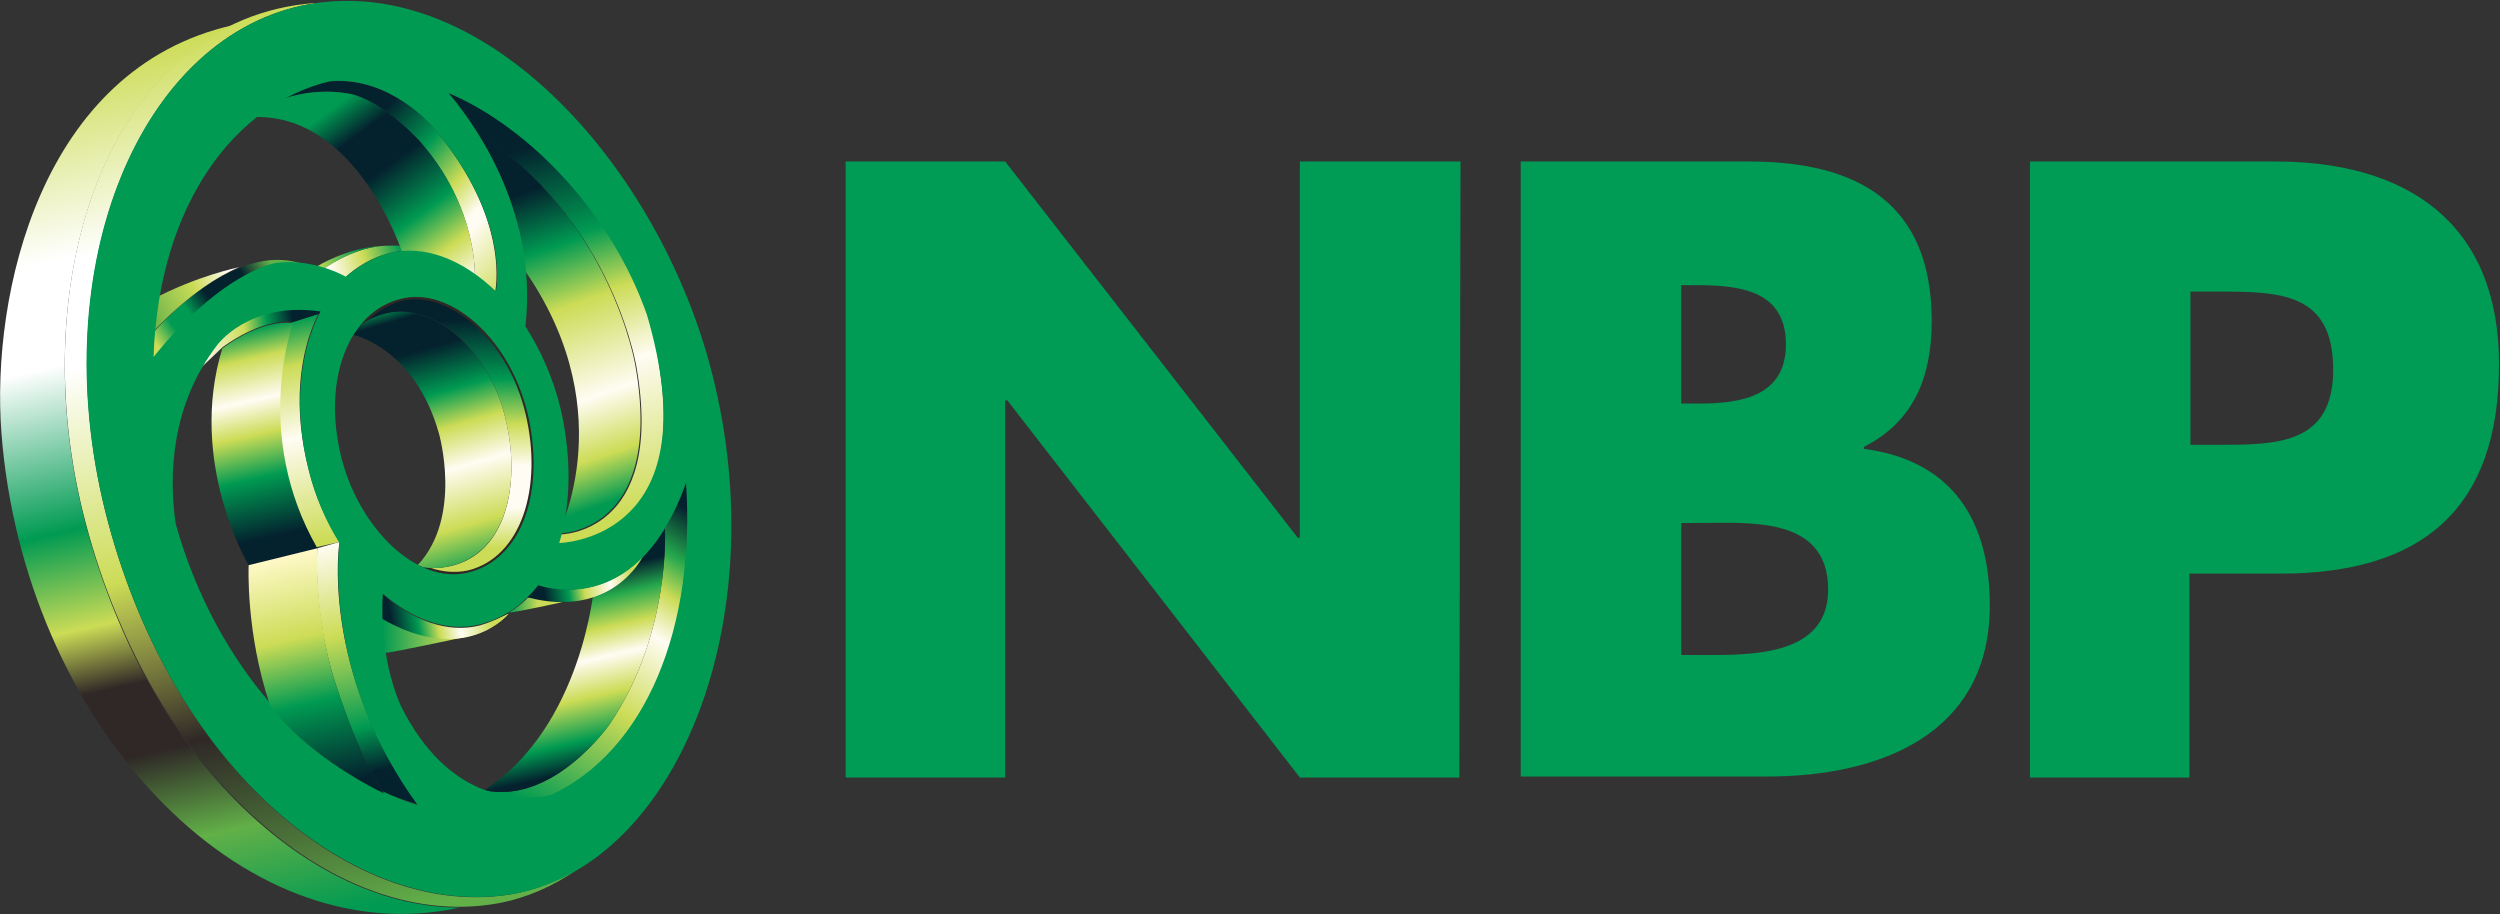 <svg version="1.2" xmlns="http://www.w3.org/2000/svg" viewBox="0 0 1545 565" width="1545" height="565">
	<rect x="0" y="0" width="1545" height="565" fill="#333333" stroke="none"/>
	<title>national-bank-of-pakistan-nbp-vector-logo-svg</title>
	<defs>
		<clipPath clipPathUnits="userSpaceOnUse" id="cp1">
			<path d="m314.29 379.31c0 0-10.45 12.41-30.03 15.02 0 0-39.83 8.49-45.71 9.15-5.87 1.3-2.61-22.21-2.61-22.21 19.59 11.76 35.91 14.37 48.32 12.41"/>
		</clipPath>
		<linearGradient id="g1" x2="1" gradientUnits="userSpaceOnUse" gradientTransform="matrix(77.677,0,0,24.048,236.382,391.776)">
			<stop offset="0" stop-color="#009a52"/>
			<stop offset=".54" stop-color="#c8da56"/>
			<stop offset=".859" stop-color="#ccdc56"/>
			<stop offset="1" stop-color="#ccdc56"/>
		</linearGradient>
		<clipPath clipPathUnits="userSpaceOnUse" id="cp2">
			<path d="m314.29 379.31c0 0-26.77 33.31-79 2.62l0.65-15.02c18.93 16.32 40.48 24.81 60.72 19.59 6.53-1.96 12.41-4.57 17.63-7.19z"/>
		</clipPath>
		<linearGradient id="g2" x2="1" gradientUnits="userSpaceOnUse" gradientTransform="matrix(75.193,-12.34,8.319,50.692,239.61,395.063)">
			<stop offset="0" stop-color="#04212e"/>
			<stop offset=".049" stop-color="#04212e"/>
			<stop offset=".264" stop-color="#009a52"/>
			<stop offset=".423" stop-color="#ccdc56"/>
			<stop offset=".595" stop-color="#fffcf3"/>
			<stop offset=".859" stop-color="#ccdc56"/>
			<stop offset="1" stop-color="#ccdc56"/>
		</linearGradient>
		<clipPath clipPathUnits="userSpaceOnUse" id="cp3">
			<path d="m267.93 156.63c-7.83-1.96-18.93-2.62-28.07 0-9.8 2.61-18.94 7.83-26.77 15.02l-13.71-5.23c0 0 16.97-12.41 35.91-14.37 0.65 0 22.2-1.95 32.64 4.58z"/>
		</clipPath>
		<linearGradient id="g3" x2="1" gradientUnits="userSpaceOnUse" gradientTransform="matrix(65.893,-16.388,8.539,34.334,202.077,168.844)">
			<stop offset="0" stop-color="#fffcf3"/>
			<stop offset=".043" stop-color="#fffcf3"/>
			<stop offset=".362" stop-color="#ccdc56"/>
			<stop offset=".706" stop-color="#009a52"/>
			<stop offset="1" stop-color="#009a52"/>
		</linearGradient>
		<clipPath clipPathUnits="userSpaceOnUse" id="cp4">
			<path d="m235.94 152.05c-18.93 1.31-35.91 14.37-35.91 14.37l-4.57-1.3c0-0.66 20.24-12.41 40.48-13.07z"/>
		</clipPath>
		<linearGradient id="g4" x2="1" gradientUnits="userSpaceOnUse" gradientTransform="matrix(40.76,0,0,14.466,195.166,159.089)">
			<stop offset="0" stop-color="#ccdc56"/>
			<stop offset=".663" stop-color="#009a52"/>
			<stop offset="1" stop-color="#009a52"/>
		</linearGradient>
		<clipPath clipPathUnits="userSpaceOnUse" id="cp5">
			<path d="m277.73 58.02c49.62 18.93 95.98 67.91 119.48 128.65 0 0 7.18 15.02 11.1 45.71 15.02 105.79-64.64 103.83-64.64 103.83l1.96-5.87c0 0 65.95 0.65 47.66-103.84 0 0-18.28-112.32-127.97-159.99z"/>
		</clipPath>
		<linearGradient id="g5" x2="1" gradientUnits="userSpaceOnUse" gradientTransform="matrix(71.599,247.092,-181.699,52.651,312.587,90.009)">
			<stop offset="0" stop-color="#04212e"/>
			<stop offset=".018" stop-color="#04212e"/>
			<stop offset=".251" stop-color="#009a52"/>
			<stop offset=".399" stop-color="#ccdc56"/>
			<stop offset=".577" stop-color="#fffcf3"/>
			<stop offset=".933" stop-color="#ccdc56"/>
			<stop offset="1" stop-color="#ccdc56"/>
		</linearGradient>
		<clipPath clipPathUnits="userSpaceOnUse" id="cp6">
			<path d="m293.4 80.87c84.22 52.9 99.24 144.98 99.24 144.98 18.28 104.49-47.66 103.83-47.66 103.83 0 0 41.78-79.67-25.47-169.14z"/>
		</clipPath>
		<linearGradient id="g6" x2="1" gradientUnits="userSpaceOnUse" gradientTransform="matrix(71.285,207.749,-145.834,50.04,316.677,101.488)">
			<stop offset="0" stop-color="#04212e"/>
			<stop offset=".086" stop-color="#04212e"/>
			<stop offset=".258" stop-color="#009a52"/>
			<stop offset=".429" stop-color="#ccdc56"/>
			<stop offset=".693" stop-color="#fffcf3"/>
			<stop offset=".859" stop-color="#ccdc56"/>
			<stop offset=".988" stop-color="#009a52"/>
			<stop offset="1" stop-color="#009a52"/>
		</linearGradient>
		<clipPath clipPathUnits="userSpaceOnUse" id="cp7">
			<path d="m170.65 62.59c54.19-35.27 96.63 15.67 96.63 15.67 49.62 58.12 38.52 103.18 38.52 103.18l-12.4-9.79c0 0 2.61-42.45-33.95-84.25 0 0-20.25-22.85-40.49-28.73 0.66 0-21.54-6.53-48.31 3.92z"/>
		</clipPath>
		<linearGradient id="g7" x2="1" gradientUnits="userSpaceOnUse" gradientTransform="matrix(140.933,133.819,-133.795,140.908,185.079,47.995)">
			<stop offset="0" stop-color="#04212e"/>
			<stop offset=".264" stop-color="#04212e"/>
			<stop offset=".442" stop-color="#009a52"/>
			<stop offset=".589" stop-color="#ccdc56"/>
			<stop offset=".699" stop-color="#fffcf3"/>
			<stop offset=".73" stop-color="#fffcf3"/>
			<stop offset=".951" stop-color="#ccdc56"/>
			<stop offset="1" stop-color="#ccdc56"/>
		</linearGradient>
		<clipPath clipPathUnits="userSpaceOnUse" id="cp8">
			<path d="m170.65 62.59c26.77-10.45 48.31-3.92 48.31-3.92 20.24 5.88 40.49 28.73 40.49 28.73 36.56 41.15 33.95 84.25 33.95 84.25l-44.4-14.37c0 0-28.08-88.16-93.37-84.9z"/>
		</clipPath>
		<linearGradient id="g8" x2="1" gradientUnits="userSpaceOnUse" gradientTransform="matrix(94.865,129.638,-132.801,97.179,184.051,53.503)">
			<stop offset="0" stop-color="#009a52"/>
			<stop offset=".147" stop-color="#009a52"/>
			<stop offset=".288" stop-color="#04212e"/>
			<stop offset=".448" stop-color="#04212e"/>
			<stop offset=".675" stop-color="#009a52"/>
			<stop offset=".841" stop-color="#ccdc56"/>
			<stop offset="1" stop-color="#fffcf3"/>
		</linearGradient>
		<clipPath clipPathUnits="userSpaceOnUse" id="cp9">
			<path d="m147.8 165.77c12.4-5.23 26.11-7.18 39.17-2.61 4.57 1.96-10.45-0.66-15.67 0 0 0-33.95 4.57-78.35 61.38 0 0-28.73 15.02 0-16.98 28.08-32.65 54.85-41.79 54.85-41.79z"/>
		</clipPath>
		<linearGradient id="g9" x2="1" gradientUnits="userSpaceOnUse" gradientTransform="matrix(88.528,-62.081,57.633,82.185,95.232,221.358)">
			<stop offset="0" stop-color="#ccdc56"/>
			<stop offset=".055" stop-color="#ccdc56"/>
			<stop offset=".196" stop-color="#009a52"/>
			<stop offset=".313" stop-color="#009a52"/>
			<stop offset=".454" stop-color="#04212e"/>
			<stop offset=".687" stop-color="#04212e"/>
			<stop offset=".859" stop-color="#62b048"/>
			<stop offset=".994" stop-color="#62b048"/>
			<stop offset="1" stop-color="#62b048"/>
		</linearGradient>
		<clipPath clipPathUnits="userSpaceOnUse" id="cp10">
			<path d="m317.55 552.37c-97.28 17.63-212.85-77.06-252.67-237.05-37.22-151.51 22.19-294.53 126.66-312.81 0.65 0 1.96 0 3.27-0.66-126.67 9.15-182.17 170.45-141.69 321.96 42.44 159.34 157.36 252.07 254.64 234.44 17.63-3.27 33.95-10.45 48.97-20.9-12.41 7.18-25.46 12.41-39.18 15.02z"/>
		</clipPath>
		<linearGradient id="g10" x2="1" gradientUnits="userSpaceOnUse" gradientTransform="matrix(-141.523,-540.441,402.015,-105.274,255.738,560.533)">
			<stop offset="0" stop-color="#62b048"/>
			<stop offset=".239" stop-color="#2f2827"/>
			<stop offset=".429" stop-color="#ccdc56"/>
			<stop offset=".669" stop-color="#ffffff"/>
			<stop offset=".785" stop-color="#ffffff"/>
			<stop offset="1" stop-color="#ccdc56"/>
		</linearGradient>
		<clipPath clipPathUnits="userSpaceOnUse" id="cp11">
			<path d="m53.12 324.46c-34.6-129.3 0.66-265.79 90.76-308.89-118.83 26.77-149.52 166.52-142.99 252.07 13.71 177.63 146.91 323.26 283.37 293.22h0.65c-92.06 0.65-193.26-89.47-231.79-236.4z"/>
		</clipPath>
		<linearGradient id="g11" x2="1" gradientUnits="userSpaceOnUse" gradientTransform="matrix(-120.6,-536.038,351.827,-79.155,199.002,566.374)">
			<stop offset="0" stop-color="#009a52"/>
			<stop offset=".117" stop-color="#62b048"/>
			<stop offset=".221" stop-color="#2f2827"/>
			<stop offset=".301" stop-color="#2f2827"/>
			<stop offset=".374" stop-color="#ccdc56"/>
			<stop offset=".485" stop-color="#009a52"/>
			<stop offset=".669" stop-color="#ffffff"/>
			<stop offset=".785" stop-color="#ffffff"/>
			<stop offset="1" stop-color="#ccdc56"/>
		</linearGradient>
		<clipPath clipPathUnits="userSpaceOnUse" id="cp12">
			<path d="m92.95 206.91c0 0 25.46-29.39 54.85-41.79 0 0-26.12 5.22-54.2 20.24z"/>
		</clipPath>
		<linearGradient id="g12" x2="1" gradientUnits="userSpaceOnUse" gradientTransform="matrix(-63.211,35.719,-32.993,-58.386,155.157,166.602)">
			<stop offset="0" stop-color="#fffcf3"/>
			<stop offset=".178" stop-color="#fffcf3"/>
			<stop offset=".491" stop-color="#ccdc57"/>
			<stop offset=".994" stop-color="#63b049"/>
			<stop offset="1" stop-color="#63b049"/>
		</linearGradient>
		<clipPath clipPathUnits="userSpaceOnUse" id="cp13">
			<path d="m326.04 255.24c-11.1-47.02-48.97-77.72-78.35-70.53-9.14 2.61-17.63 7.83-24.16 15.67 3.92-2.61 7.84-4.57 12.41-5.88 30.03-9.79 65.94 20.25 76.39 64 10.45 43.1-0.65 86.86-37.87 92.08-4.57 0.65-9.14 0.65-13.06 0 9.14 3.92 18.94 5.22 28.08 3.27 33.95-8.49 47.66-52.25 36.56-98.61z"/>
		</clipPath>
		<linearGradient id="g13" x2="1" gradientUnits="userSpaceOnUse" gradientTransform="matrix(5.746,175.417,-115.125,3.771,277.743,189.113)">
			<stop offset="0" stop-color="#04212e"/>
			<stop offset=".049" stop-color="#04212e"/>
			<stop offset=".264" stop-color="#009a52"/>
			<stop offset=".423" stop-color="#ccdc56"/>
			<stop offset=".571" stop-color="#fffcf3"/>
			<stop offset=".718" stop-color="#fffcf3"/>
			<stop offset=".859" stop-color="#ccdc56"/>
			<stop offset="1" stop-color="#ccdc56"/>
		</linearGradient>
		<clipPath clipPathUnits="userSpaceOnUse" id="cp14">
			<path d="m261.4 350.58c4.57 0.65 9.14 0.65 13.06 0 37.22-5.88 48.32-48.98 37.87-92.08-10.45-43.75-47.01-73.79-76.39-64-4.57 1.31-8.49 3.27-12.41 5.88 0 0-3.91 4.57-5.22 6.53 0 0 37.87 7.84 52.89 60.73 0 0 15.01 51.59-13.06 81.63 0 0 2.61 0.66 3.26 1.31z"/>
		</clipPath>
		<linearGradient id="g14" x2="1" gradientUnits="userSpaceOnUse" gradientTransform="matrix(47.782,166.066,-128.86,37.077,247.891,187.534)">
			<stop offset="0" stop-color="#009a52"/>
			<stop offset=".055" stop-color="#04212e"/>
			<stop offset=".178" stop-color="#04212e"/>
			<stop offset=".344" stop-color="#009a52"/>
			<stop offset=".472" stop-color="#ccdc56"/>
			<stop offset=".62" stop-color="#fffcf3"/>
			<stop offset=".828" stop-color="#ccdc56"/>
			<stop offset="1" stop-color="#009a52"/>
		</linearGradient>
		<clipPath clipPathUnits="userSpaceOnUse" id="cp15">
			<path d="m299.27 488.37c43.1 9.14 77.7-41.14 77.7-41.14 37.87-56.16 33.95-120.81 33.95-120.81 8.49-15.02 13.06-28.08 13.06-28.08 6.53 88.81-24.16 166.52-83.57 193.95-0.66-0.65-22.86 6.53-41.14-3.92z"/>
		</clipPath>
		<linearGradient id="g15" x2="1" gradientUnits="userSpaceOnUse" gradientTransform="matrix(128.975,-209.673,189.599,116.626,309.795,487.45)">
			<stop offset="0" stop-color="#009a52"/>
			<stop offset=".319" stop-color="#ccdc56"/>
			<stop offset=".528" stop-color="#fffcf3"/>
			<stop offset=".632" stop-color="#ccdc56"/>
			<stop offset=".724" stop-color="#24a74d"/>
			<stop offset=".841" stop-color="#04212e"/>
			<stop offset="1" stop-color="#04212e"/>
		</linearGradient>
		<clipPath clipPathUnits="userSpaceOnUse" id="cp16">
			<path d="m299.27 488.37c43.1 9.14 77.7-41.14 77.7-41.14 37.87-56.16 33.95-120.81 33.95-120.81 0 0-14.36 28.08-43.74 35.91 0 0-7.19 86.86-67.91 126.04z"/>
		</clipPath>
		<linearGradient id="g16" x2="1" gradientUnits="userSpaceOnUse" gradientTransform="matrix(-29.606,-131.59,102.892,-23.149,370.689,473.533)">
			<stop offset="0" stop-color="#04212e"/>
			<stop offset=".129" stop-color="#009a52"/>
			<stop offset=".319" stop-color="#ccdc56"/>
			<stop offset=".485" stop-color="#fffcf3"/>
			<stop offset=".614" stop-color="#ccdc56"/>
			<stop offset=".755" stop-color="#24a74d"/>
			<stop offset=".877" stop-color="#04212e"/>
			<stop offset="1" stop-color="#04212e"/>
		</linearGradient>
		<clipPath clipPathUnits="userSpaceOnUse" id="cp17">
			<path d="m331.27 361.03c0 0 35.25 14.37 65.94-16.98 0 0-18.93 39.18-71.82 24.82z"/>
		</clipPath>
		<linearGradient id="g17" x2="1" gradientUnits="userSpaceOnUse" gradientTransform="matrix(69.01,-11.327,7.463,45.472,329.324,369.001)">
			<stop offset="0" stop-color="#04212e"/>
			<stop offset=".104" stop-color="#04212e"/>
			<stop offset=".319" stop-color="#009a52"/>
			<stop offset=".46" stop-color="#ccdc56"/>
			<stop offset=".693" stop-color="#fffcf3"/>
			<stop offset=".896" stop-color="#ccdc56"/>
			<stop offset="1" stop-color="#ccdc56"/>
		</linearGradient>
		<clipPath clipPathUnits="userSpaceOnUse" id="cp18">
			<path d="m347.59 372.13c0 0-26.77 5.88-33.3 6.53 0 0 7.84-4.57 12.41-9.79-0.66 0.65 10.44 3.26 20.89 3.26z"/>
		</clipPath>
		<linearGradient id="g18" x2="1" gradientUnits="userSpaceOnUse" gradientTransform="matrix(32.673,0,0,9.612,314.875,374.125)">
			<stop offset="0" stop-color="#009a52"/>
			<stop offset=".54" stop-color="#c8da56"/>
			<stop offset=".859" stop-color="#ccdc56"/>
			<stop offset="1" stop-color="#ccdc56"/>
		</linearGradient>
		<clipPath clipPathUnits="userSpaceOnUse" id="cp19">
			<path d="m209.82 334.91c-8.48-13.06-15.01-28.74-18.93-44.41-9.8-37.22-6.53-71.83 5.87-96.65l-16.32 5.22c0 0-25.46 68.57 15.02 139.1z"/>
		</clipPath>
		<linearGradient id="g19" x2="1" gradientUnits="userSpaceOnUse" gradientTransform="matrix(-30.191,-134.196,74.305,-16.717,198.071,334.917)">
			<stop offset="0" stop-color="#ccdc56"/>
			<stop offset=".479" stop-color="#fffcf3"/>
			<stop offset=".798" stop-color="#ccdc56"/>
			<stop offset="1" stop-color="#009a52"/>
		</linearGradient>
		<clipPath clipPathUnits="userSpaceOnUse" id="cp20">
			<path d="m258.14 496.86c-55.5-76.4-50.28-149.55-48.32-161.95l-13.71 3.92c0 0-2.61 34.61 8.49 74.44 0 0 13.06 47.02 32.65 77.06z"/>
		</clipPath>
		<linearGradient id="g20" x2="1" gradientUnits="userSpaceOnUse" gradientTransform="matrix(-36.136,-160.613,91.906,-20.678,243.996,495.933)">
			<stop offset="0" stop-color="#04212e"/>
			<stop offset=".129" stop-color="#04212e"/>
			<stop offset=".301" stop-color="#009a52"/>
			<stop offset=".656" stop-color="#ccdc56"/>
			<stop offset="1" stop-color="#fffcf3"/>
		</linearGradient>
		<clipPath clipPathUnits="userSpaceOnUse" id="cp21">
			<path d="m196.11 338.83l-42.44 10.44c0 0-37.87-63.34-16.32-133.87 0 0 22.85-18.29 43.74-15.67 0 0-25.46 68.57 15.02 139.1z"/>
		</clipPath>
		<linearGradient id="g21" x2="1" gradientUnits="userSpaceOnUse" gradientTransform="matrix(-30.433,-135.264,90.889,-20.449,171.472,341.711)">
			<stop offset="0" stop-color="#04212e"/>
			<stop offset=".074" stop-color="#04212e"/>
			<stop offset=".344" stop-color="#009a52"/>
			<stop offset=".534" stop-color="#ccdc56"/>
			<stop offset=".687" stop-color="#fffcf3"/>
			<stop offset=".871" stop-color="#ccdc56"/>
			<stop offset="1" stop-color="#009a52"/>
		</linearGradient>
		<clipPath clipPathUnits="userSpaceOnUse" id="cp22">
			<path d="m198.07 191.89c-43.74-6.53-63.99 20.9-63.99 20.9-3.91 4.57-7.18 9.79-9.79 14.36 0 0 11.75-11.1 13.06-12.4 1.31-1.31 0 0 0 0 0 0 23.5-18.29 43.74-15.68 3.92 0.66 0 0 0 0l16.33-5.22z"/>
		</clipPath>
		<linearGradient id="g22" x2="1" gradientUnits="userSpaceOnUse" gradientTransform="matrix(70.755,-11.85,7.965,47.555,123.438,213.013)">
			<stop offset="0" stop-color="#fffcf3"/>
			<stop offset=".399" stop-color="#ccdc56"/>
			<stop offset=".601" stop-color="#009a52"/>
			<stop offset=".828" stop-color="#04212e"/>
			<stop offset=".994" stop-color="#04212e"/>
			<stop offset="1" stop-color="#04212e"/>
		</linearGradient>
		<clipPath clipPathUnits="userSpaceOnUse" id="cp23">
			<path d="m237.25 490.33c-19.59-30.04-32.65-77.06-32.65-77.06-10.45-39.83-8.49-74.44-8.49-74.44l-42.44 10.44c0 0-1.96 41.15 13.06 86.21-0.65 0 20.24 30.04 70.52 54.85z"/>
		</clipPath>
		<linearGradient id="g23" x2="1" gradientUnits="userSpaceOnUse" gradientTransform="matrix(-34.419,-152.983,106.83,-24.035,212.696,495.796)">
			<stop offset="0" stop-color="#04212e"/>
			<stop offset=".074" stop-color="#04212e"/>
			<stop offset=".411" stop-color="#009a52"/>
			<stop offset=".669" stop-color="#ccdc56"/>
			<stop offset="1" stop-color="#fff9c9"/>
		</linearGradient>
	</defs>
	<style>
		.s0 { fill: url(#g1) } 
		.s1 { fill: url(#g2) } 
		.s2 { fill: url(#g3) } 
		.s3 { fill: url(#g4) } 
		.s4 { fill: url(#g5) } 
		.s5 { fill: url(#g6) } 
		.s6 { fill: url(#g7) } 
		.s7 { fill: url(#g8) } 
		.s8 { fill: url(#g9) } 
		.s9 { fill: url(#g10) } 
		.s10 { fill: url(#g11) } 
		.s11 { fill: url(#g12) } 
		.s12 { fill: url(#g13) } 
		.s13 { fill: none;stroke: #2f2827;stroke-miterlimit:10;stroke-width: 2.6 } 
		.s14 { fill: url(#g14) } 
		.s15 { fill: url(#g15) } 
		.s16 { fill: url(#g16) } 
		.s17 { fill: url(#g17) } 
		.s18 { fill: url(#g18) } 
		.s19 { fill: url(#g19) } 
		.s20 { fill: url(#g20) } 
		.s21 { fill: url(#g21) } 
		.s22 { fill: url(#g22) } 
		.s23 { fill: #009a52 } 
		.s24 { fill: url(#g23) } 
		.s25 { fill: #009b54 } 
	</style>
	<g id="Layer">
		<g id="Clip-Path" clip-path="url(#cp1)">
			<path id="Layer" class="s0" d="m232 379.3h82.3v25.5h-82.3z"/>
		</g>
	</g>
	<g id="Layer">
		<g id="Clip-Path" clip-path="url(#cp2)">
			<path id="Layer" class="s1" d="m228.1 367.6l84.2-13.8 9.2 56.9-84.3 13.7z"/>
		</g>
	</g>
	<g id="Layer">
		<g id="Clip-Path" clip-path="url(#cp3)">
			<path id="Layer" class="s2" d="m195.5 151.4l68.5-17 9.2 35.9-69.3 17z"/>
		</g>
	</g>
	<g id="Layer">
		<g id="Clip-Path" clip-path="url(#cp4)">
			<path id="Layer" class="s3" d="m195.5 152.1h40.4v14.3h-40.4z"/>
		</g>
	</g>
	<g id="Layer">
		<g id="Clip-Path" clip-path="url(#cp5)">
			<path id="Layer" class="s4" d="m410.9 15.6l86.9 300.4-220.7 64-86.9-300.4z"/>
		</g>
	</g>
	<g id="Layer">
		<g id="Clip-Path" clip-path="url(#cp6)">
			<path id="Layer" class="s5" d="m399.2 45l88.8 259.2-182.2 62.7-88.8-259.9z"/>
		</g>
	</g>
	<g id="Layer">
		<g id="Clip-Path" clip-path="url(#cp7)">
			<path id="Layer" class="s6" d="m239.9-46.5l154 146.3-146.2 154.1-154.1-146.3z"/>
		</g>
	</g>
	<g id="Layer">
		<g id="Clip-Path" clip-path="url(#cp8)">
			<path id="Layer" class="s7" d="m247.7-15.1l105.8 145-148.2 108.4-105.8-145z"/>
		</g>
	</g>
	<g id="Layer">
		<g id="Clip-Path" clip-path="url(#cp9)">
			<path id="Layer" class="s8" d="m25.7 184.7l123.4-86.8 81 114.9-124.1 86.8z"/>
		</g>
	</g>
	<g id="Layer">
		<g id="Clip-Path" clip-path="url(#cp10)">
			<path id="Layer" class="s9" d="m34.8 660.1l-162.5-621 462.2-121.5 162.6 621.7z"/>
		</g>
	</g>
	<g id="Layer">
		<g id="Clip-Path" clip-path="url(#cp11)">
			<path id="Layer" class="s10" d="m8.1 652.9l-137.1-609.9 400.2-90.1 137.1 609.9z"/>
		</g>
	</g>
	<g id="Layer">
		<g id="Clip-Path" clip-path="url(#cp12)">
			<path id="Layer" class="s11" d="m165.4 197.1l-59.4 34-31.3-55.5 60-34z"/>
		</g>
	</g>
	<g id="Layer">
		<g id="Clip-Path" clip-path="url(#cp13)">
			<path id="Layer" class="s12" d="m337.1 173.6l5.9 182.2-119.5 3.9-5.8-182.2z"/>
		</g>
	</g>
	<path id="Layer" fill-rule="evenodd" class="s13" d="m261.4 350.6c9.1 3.9 18.9 5.2 28.1 3.2 33.9-8.4 47.6-52.2 36.5-98.6-11.1-47-48.9-77.7-78.3-70.5-9.1 2.6-17.6 7.8-24.2 15.7"/>
	<g id="Layer">
		<g id="Clip-Path" clip-path="url(#cp14)">
			<path id="Layer" class="s14" d="m314.9 156.6l52.9 181.6-141 40.5-52.2-181.6z"/>
		</g>
	</g>
	<g id="Layer">
		<g id="Clip-Path" clip-path="url(#cp15)">
			<path id="Layer" class="s15" d="m209.2 444l126-204.4 184.8 113.6-126.1 204.4z"/>
		</g>
	</g>
	<g id="Layer">
		<g id="Clip-Path" clip-path="url(#cp16)">
			<path id="Layer" class="s16" d="m304.5 522.3l-42.4-188 146.9-32.7 42.4 187.4z"/>
		</g>
	</g>
	<g id="Layer">
		<g id="Clip-Path" clip-path="url(#cp17)">
			<path id="Layer" class="s17" d="m319.5 345.4l75.8-13.1 8.4 50.3-76.4 12.4z"/>
		</g>
	</g>
	<g id="Layer">
		<g id="Clip-Path" clip-path="url(#cp18)">
			<path id="Layer" class="s18" d="m314.3 369.5h33.3v9.8h-33.3z"/>
		</g>
	</g>
	<g id="Layer">
		<g id="Clip-Path" clip-path="url(#cp19)">
			<path id="Layer" class="s19" d="m158.2 350.6l-33.9-149.6 82.9-18.3 33.3 148.9z"/>
		</g>
	</g>
	<g id="Layer">
		<g id="Clip-Path" clip-path="url(#cp20)">
			<path id="Layer" class="s20" d="m196.8 510.6l-37.9-167.9 96-21.5 37.8 167.8z"/>
		</g>
	</g>
	<g id="Layer">
		<g id="Clip-Path" clip-path="url(#cp21)">
			<path id="Layer" class="s21" d="m119.7 366.3l-36.5-162 109-24.2 36.6 162z"/>
		</g>
	</g>
	<g id="Layer">
		<g id="Clip-Path" clip-path="url(#cp22)">
			<path id="Layer" class="s22" d="m117.8 186.7l78.3-13.1 8.5 52.9-78.4 13.1z"/>
		</g>
	</g>
	<path id="Layer" fill-rule="evenodd" class="s23" d="m317.6 552.4c-97.3 16.9-212.9-77.1-252.7-237.1-37.9-151.5 22.2-294.5 126.6-312.8 109.7-18.9 216.8 101.9 248.8 229.2 38.5 152.2-22.2 302.4-122.7 320.7zm-40.5-495c11.7 13.7 56.1 69.8 47.6 144.3 9.2 14.4 17 31.3 21.6 50.3 7.2 30.7 6.5 60.1-0.7 83.6 13.7-0.7 92.1-11.8 54.2-141.1-21.5-61.4-71.1-114.9-122.7-137.1zm12.4 296.4c33.9-8.4 47.6-51.5 36.5-98.6-11.7-47.6-48.9-78.3-78.3-70.5-32 7.8-49 49.6-36.6 98.6 11.1 43.1 46.4 78.4 78.4 70.5zm-194.6-133.2c43.1-53.5 75.7-58.1 75.7-58.1 19.6-2.6 37.3 5.2 43.1 8.5 7.9-6.5 16.4-11.8 26.2-14.4 22.2-5.9 46.3 3.9 66.6 23.5 1.3-7.1 5.8-48.9-39.2-101.8 0 0-26.1-31.4-63.4-28.1-57.4 13.7-105.7 74.4-109 170.4zm163.2 276.9c-55.5-76.4-49.6-149.5-48.3-161.9-8.5-13.8-15-28.8-18.9-44.4-9.8-38.6-5.9-73.8 7.2-98.7-44.4-6.5-64 20.9-64 20.9-28.1 36.6-30 79.7-25.5 110.4 25.5 90.8 87.5 154.8 149.5 173.7zm165.9-199.2c-28.7 81-82.9 66-91.4 63.4-9.2 11.7-20.9 20.2-35.9 24.1-20.3 5.3-41.8-3.2-60.1-18.9-2.6 42.5 11.7 70.5 11.7 70.5 28.1 54.9 67.3 58.2 91.5 54.2 60-27.4 90.1-105.1 84.2-193.3z"/>
	<g id="Layer">
		<g id="Clip-Path" clip-path="url(#cp23)">
			<path id="Layer" class="s24" d="m155.6 508.6l-36.5-162.6 113.6-25.5 36.5 162.6z"/>
		</g>
	</g>
	<path id="Layer" class="s25" d="m522.6 99.8h98.6l180.8 232.5h1.3v-232.5h99.3l-0.7 380.7h-98.6l-180.8-233.1h-1.3v233.1h-98.6v-380.7"/>
	<path id="Layer" fill-rule="evenodd" class="s25" d="m939.8 480.5v-380.7h141c67.9 0 113 26.1 113 98.6 0 34.6-11.1 62.1-41.8 77.7v1.3c54.2 7.2 77.7 43.8 77.7 96.7 0 79.7-67.9 105.8-137.8 105.8h-152.1m99.2-230.5h11.1c26.1 0 53.6-4.6 53.6-36.6 0-34.6-30.7-36.6-57.5-36.6h-7.2zm0 155.4h12.4c29.4 0 78.4 1.3 78.4-40.4 0-45.8-49-41.2-81-41.2h-9.8z"/>
	<path id="Layer" fill-rule="evenodd" class="s25" d="m1254.5 99.8h151.5c81.6 0 138.4 37.9 138.4 125.4 0 90.1-48.3 129.3-135.2 129.3h-56.1v126h-98.6zm99.2 175.1h17c35.9 0 71.2 0 71.2-46.4 0-47.7-32.7-48.3-71.2-48.3h-17z"/>
</svg>